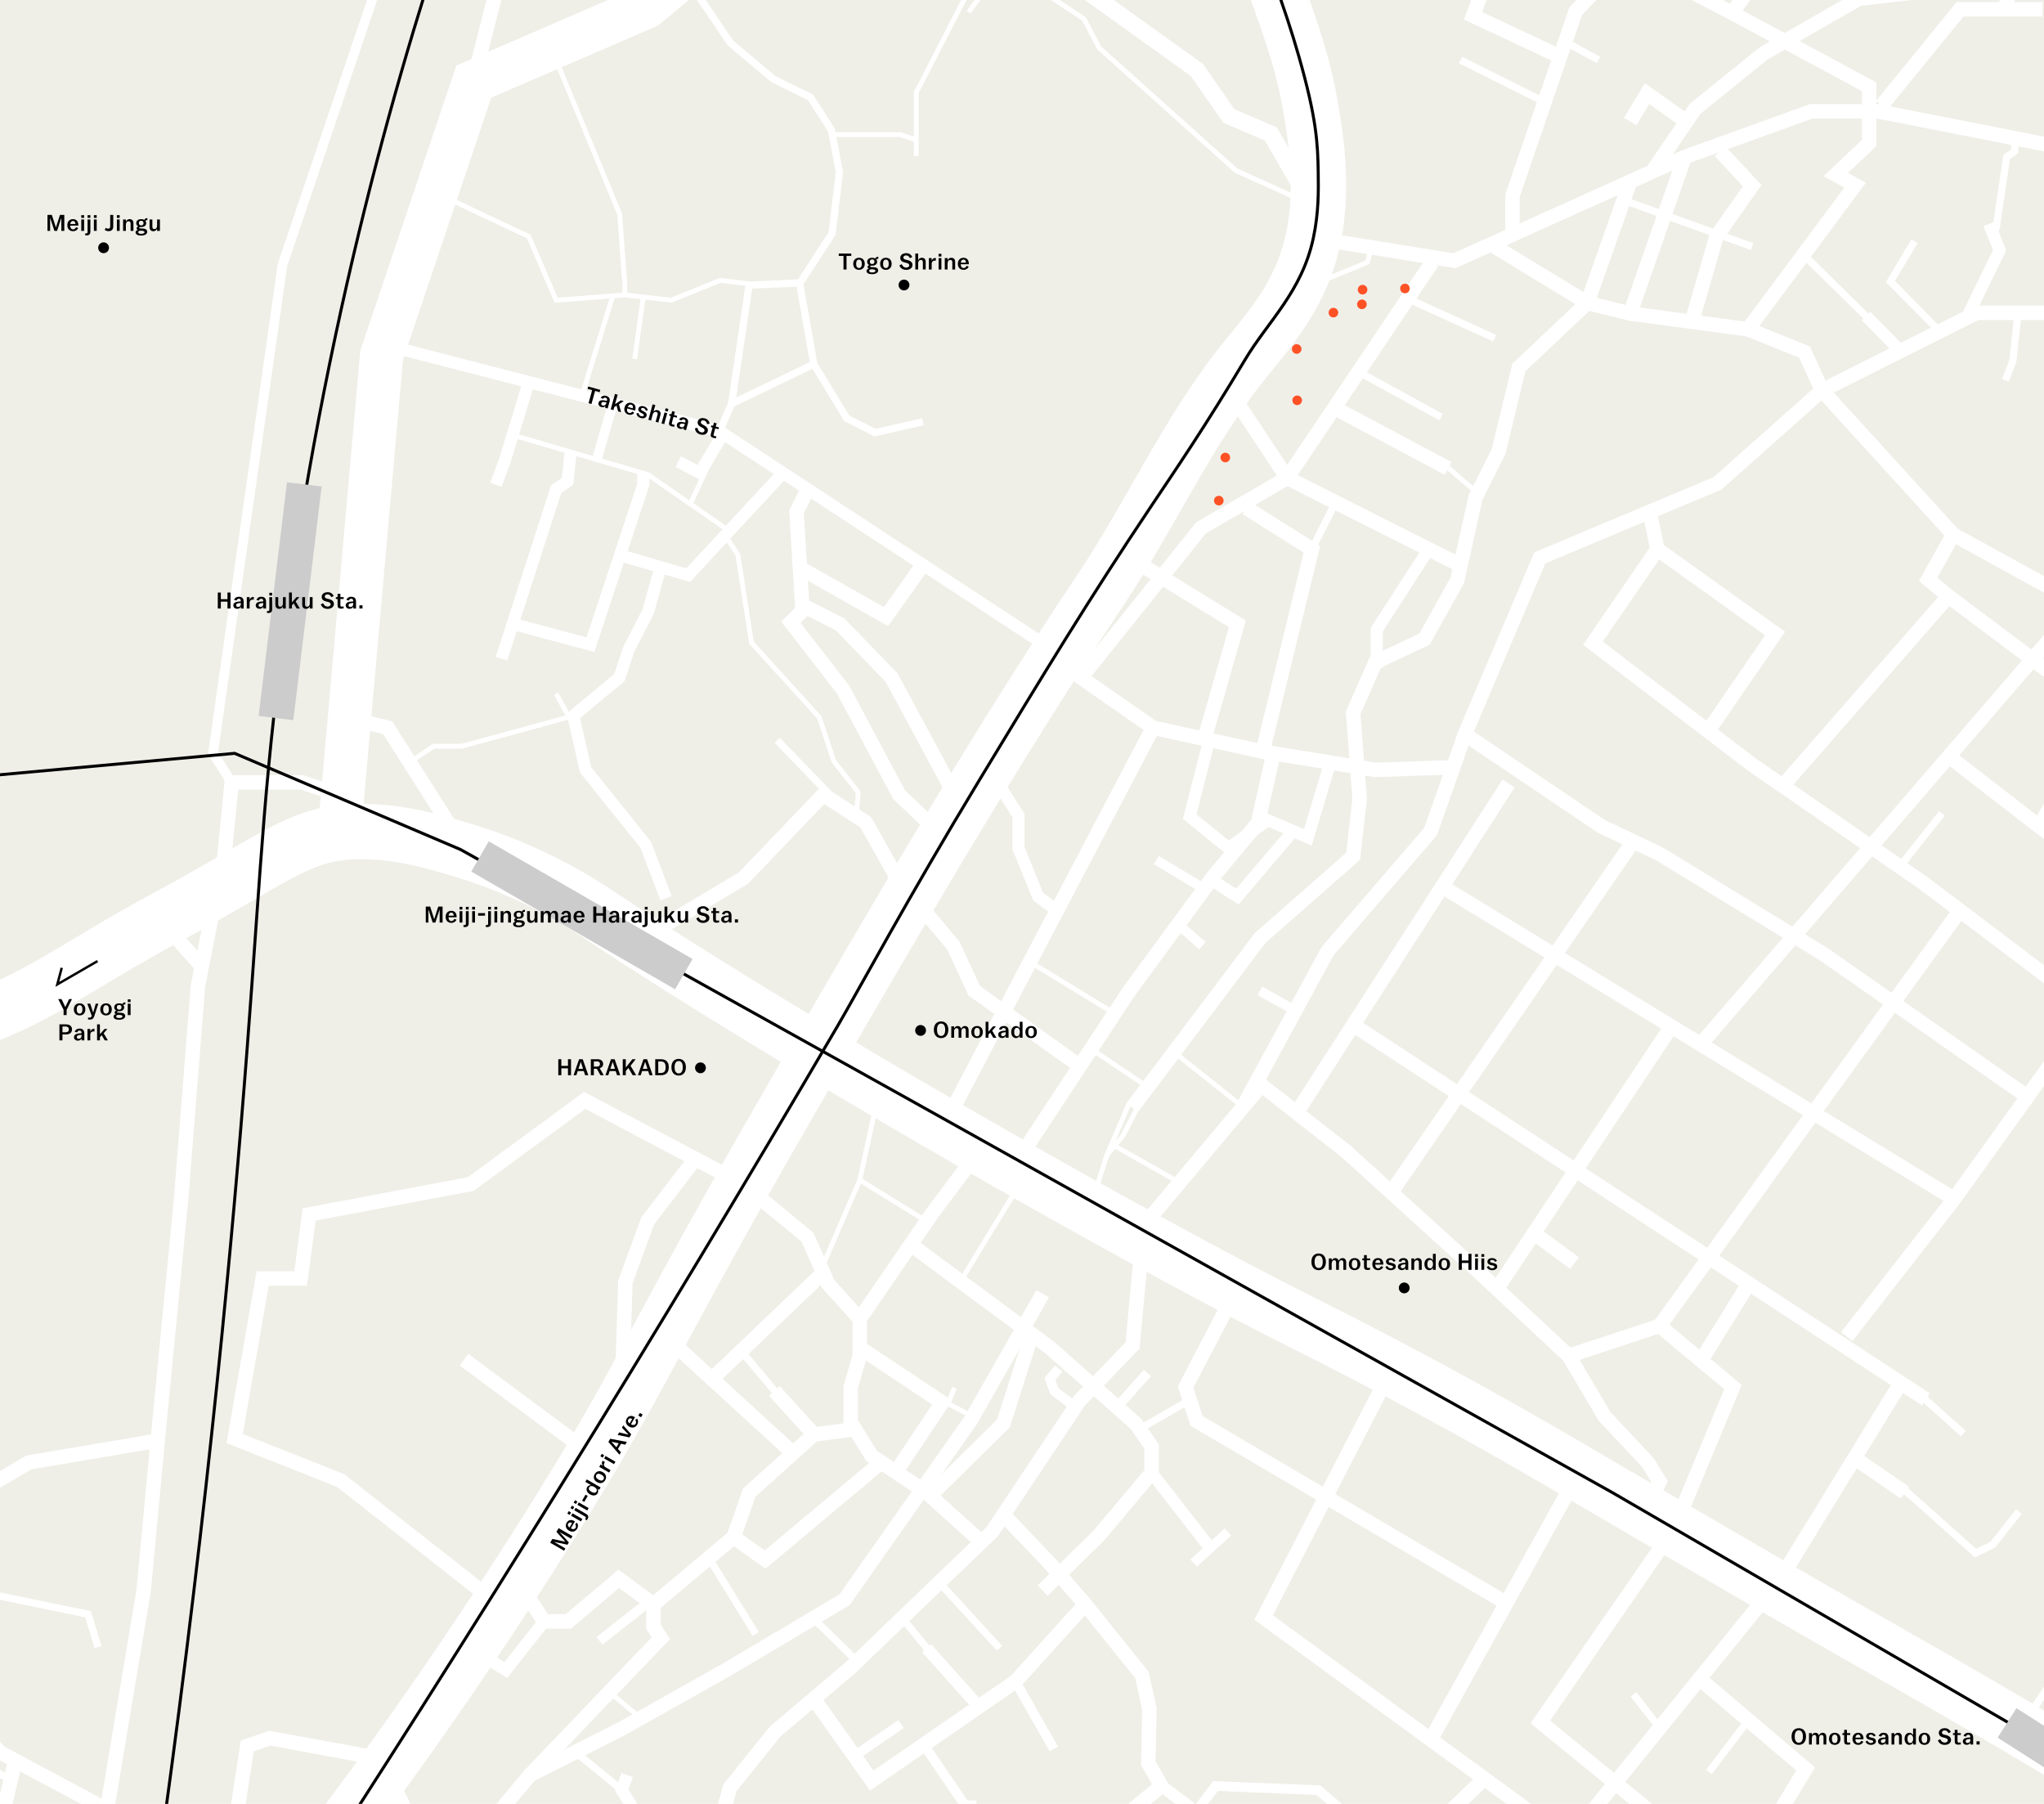 <?xml version="1.0" encoding="UTF-8"?><svg id="b" xmlns="http://www.w3.org/2000/svg" xmlns:xlink="http://www.w3.org/1999/xlink" viewBox="0 0 3400 3000"><defs><style>.e,.f,.g,.h,.i,.j,.k,.l,.m,.n,.o,.p{fill:none;}.f{stroke-width:92px;}.f,.g,.h,.i,.j,.k,.l,.m{stroke:#fff;}.f,.g,.h,.i,.j,.k,.l,.m,.n,.o,.p{stroke-miterlimit:10;}.g{stroke-width:8px;}.h{stroke-width:16px;}.i{stroke-width:12px;}.j{stroke-width:20px;}.k{stroke-width:24px;}.l{stroke-width:72px;}.m{stroke-width:28px;}.q{fill:#ccc;}.r{fill:#efefe8;}.n{stroke-width:5px;}.n,.o,.p{stroke:#000;}.s{clip-path:url(#d);}.t{fill:#fe5226;}.o{stroke-width:14.24px;}.p{stroke-width:4px;}</style><clipPath id="d"><rect class="e" width="3400" height="3000"/></clipPath></defs><g id="c"><g class="s"><rect class="r" width="3400" height="3000"/><path class="f" d="M-903.8,1776.71c245.08,15.86,441.54.57,577.89-17.21,133.97-17.47,203.74-36.55,250.83-51.64,136.65-43.79,194.69-97.52,351.65-181.97,178.8-96.21,219.03-138.8,309.85-142.63,69.56-2.93,128.7,14.52,179.51,29.51,125.11,36.91,209.86,94.77,233.61,110.66,267.68,179.12,797.09,486.29,1113.97,649.2,70.29,36.14,105.47,52.5,201.65,103.28,184.48,97.41,282.39,157.25,501.65,285.25,337.11,196.8,359.53,203.55,624.61,361.49,124.51,74.18,225.98,136.1,292.63,177.05"/><polyline class="l" points="1270.1 -149.07 1075.36 11.59 788.12 135.74 634.76 590.94 566.6 1360.17"/><polyline class="m" points="2190.76 355.94 2113.97 222.81 2044.09 192.87 1990.85 116.33 1648.6 -128.92 1340.35 -401.04 1175.22 -670.04 1149.52 -812.04"/><polyline class="k" points="799.61 2645.23 566.6 2462.22 390.32 2392.34 436.91 2126.14 500.13 2126.14 514.3 2019.66 782.97 1969.09 972.64 1829.99 1235.51 1969.09 1343.2 2057.46 1377.61 2135.34 1430.13 2193.29 1430.13 2254.87 1415.12 2306.74 1415.12 2365.35 1450.05 2421.49 1541.32 2482.26 1632.49 2564.37"/><polyline class="k" points="3162.9 -552.04 2621.05 18.58 2515.83 325.47 2515.83 386.85"/><polyline class="k" points="2184.63 395.85 2419.37 433.62 2802.26 261.17 3012.71 185.18 3123.78 185.18 3629.43 284.55 3930.48 355.94 4059.09 386.85 4421.97 585.61"/><polyline class="k" points="2748.19 285.52 2819.8 180.79 2933.79 88.72 3091.63 -1.88 3267 -22.34 3459.9 -159.69 3562.13 -173.31"/><polyline class="k" points="2711.61 302 2640.27 503.75 2526.52 611.1 2492.87 750.48 2454.42 827.39 2423.98 965.17 2369.51 1062.9 2287.8 1101.35 2250.85 1185.57 2261.67 1328.36 2250.85 1424 2095.98 1560.05 1883.15 1842.22"/><polyline class="k" points="2480.07 406.28 2640.27 503.75 2711.61 521.39 2907.49 547.61 3085.78 307.94 3053.63 290.4 3109.16 237.79 3109.16 144.26 2881.18 21.5 2705.44 -70 2582.44 -403.71 2599.44 -537.71 2584.44 -582.71 2496.94 -697.71"/><polyline class="k" points="3854.87 1059.85 3621.36 1004.9 3459.9 1004.9 3248.97 888.91 3030.73 649.3 3001.73 585.61 2907.49 547.61"/><polyline class="k" points="3071.93 2222.8 3250.5 1993.88 3517.58 1621.48 3679.36 1397.13 3804.5 1195.68 3860.97 1033.9 3904.47 917.91 3904.47 679.82 3915.92 441.74 3915.92 -8.49 3872.64 -320.06 3861.77 -518.71 3841.1 -531.37 3493.92 -479.37 3273.1 -496.37 3145.1 -563.37 2949.1 -797.37 2801.1 -1634.42"/><polyline class="k" points="2577.45 3099.7 2960.52 2627.24 3157.4 2306.74"/><polyline class="k" points="1899.47 2041.17 2098.22 1804.63 2238.63 1914.51 2452.3 2108.34 2609.5 2254.85 2669.02 2355.58 2740.75 2431.89 2760.59 2463.94 2751.43 2482.26"/><path class="k" d="M2066.63,1842.22l141.68-260.42,171.29-198.87,57.1-161.88,124.57-293.27,295.87-124.06,173.58-154.43,257.24-128.98h609.9c9.99.21,12.81,0,12.81,0"/><polyline class="k" points="2609.22 3060.51 2101.91 2690 2315.15 2275.91"/><polyline class="k" points="2057.39 2143.44 1972.14 2306.74 1990.31 2362.99 2509.37 2668.21"/><line class="k" x1="2625.76" y1="2449.32" x2="2379.88" y2="2893.01"/><polyline class="k" points="1183.17 3085.89 1214.31 2972.89 1289.58 2879.46 1415.12 2773.05 1650.32 2547.26 1795.66 2329.25 1883.9 2237.61 1899.47 2069.72"/><polyline class="k" points="1786.71 1118.89 1917.77 1210.17 2100.32 1249.96 2287.8 1280.38 2417.3 1276.06"/><polyline class="k" points="1774.24 3099.7 1931.8 2970.25 1910.07 2932.22 1911.88 2841.67 1899.47 2785.52 1805.02 2668.21 1689.11 2796.39 1450.05 2961.2 1353.71 2825.1"/><polyline class="k" points="758.21 3099.7 881.37 2952.14 1035.31 2874.27 1209.17 2776.47 1404.77 2660.56 1614.86 2361.73 1734.39 2151.64"/><polyline class="k" points="1632.49 1908.66 1550.24 2018.2 1430.13 2193.29"/><polyline class="k" points="1514.9 2069.72 1746.52 2241.32 1889.39 2367.84 1915.61 2405.83 1915.61 2449.32 1828.2 2553.15 1734.39 2645.23"/><polyline class="k" points="1669.12 2519.07 1746.52 2600.35 1805.02 2668.21"/><polyline class="k" points="858.18 2625.67 905.15 2696.5 945.36 2696.5 1029.28 2625.67 1086.97 2668.21 1086.97 2705.24 1099.2 2724.47 881.37 2952.14"/><polyline class="k" points="1698.95 1920.6 1877.6 1649.26 2018.65 1457.17 2092.53 1368.52 2118.29 1252.87"/><polyline class="k" points="2382.09 436.26 2141.05 794.86 2429.51 940.15"/><polyline class="k" points="2494.71 -159.69 2467.05 -104.62 2480.07 -84.35 2459.15 -44.83 2467.05 -19.15 2450.26 26.29 2589.55 91.49"/><polyline class="k" points="3053.57 -267.56 2948.15 -71.51 2881.18 21.5"/><polyline class="k" points="3329.47 -56.69 3346.26 -29.03 3333.42 21.5"/><polyline class="k" points="3129.92 175.46 3260.32 15.43 3397.63 15.43"/><polyline class="k" points="2711.61 202.14 2739.7 155.71 2805.21 202.14"/><polyline class="k" points="2861.21 251.53 2914.56 308.83 2855.29 392.8 2814.18 535.12"/><line class="k" x1="2802.26" y1="261.17" x2="2711.61" y2="521.39"/><line class="k" x1="2219.47" y1="678.2" x2="2408.77" y2="779.06"/><polyline class="k" points="1288.07 2313.23 1353.71 2385.56 1246.3 2482.26 1220.36 2556.38 1086.97 2668.21"/><polyline class="k" points="1220.36 2556.38 1272.68 2593.64 1461.21 2435.78"/><polyline class="k" points="1430.13 2241.32 1567.13 2332.53 1490.06 2448.13"/><polyline class="k" points="1552.48 2482.26 1669.12 2367.17 1715.26 2222.61"/><line class="k" x1="1415.12" y1="2377.83" x2="1353.71" y2="2385.56"/><line class="k" x1="1319.13" y1="2416.69" x2="1123.48" y2="2237.61"/><line class="k" x1="1184.25" y1="2293.24" x2="1369.33" y2="2116.6"/><line class="k" x1="962.27" y1="2402.47" x2="771.75" y2="2261.25"/><line class="k" x1="657.84" y1="2976.7" x2="722.45" y2="3104.6"/><polyline class="k" points="1036.13 2265.86 1040.21 2132.02 1077.51 2030.1 1156.51 1927.29"/><polyline class="k" points="163.12 3099.7 197.39 2893.24 238.93 2645.23 264.89 2368.79 301.24 1993.89 329.28 1639.75 354.2 1512.01"/><line class="k" x1="335.63" y1="1607.18" x2="278.39" y2="1543.17"/><polyline class="k" points="-603.31 3099.7 -384.18 2911.93 -184.79 2645.23 -45.63 2487.18 47.84 2432.14 262.35 2395.84"/><polyline class="k" points="178.07 3009.62 1.11 2915.05 -141.17 2771.73 -269.95 2771.73"/><line class="k" x1="25.3" y1="2927.98" x2="-17.59" y2="3112.8"/><polyline class="k" points="370.82 1448.67 385.36 1301.2 502.71 1301.2 569.82 1323.82"/><polyline class="k" points="381.2 3099.7 411.32 2903.62 448.71 2890.68 651.81 2927.98"/><line class="k" x1="1917.77" y1="1210.17" x2="1585.88" y2="1842.22"/><line class="k" x1="2489.96" y1="2143.44" x2="2773.63" y2="1716.73"/><line class="k" x1="2162.23" y1="1842.22" x2="2509.37" y2="1303"/><line class="k" x1="2250.85" y1="1704.57" x2="3203.44" y2="2327.15"/><polyline class="k" points="2609.5 2254.85 2760.59 2204.92 3263.2 1509.86"/><line class="k" x1="2314.12" y1="1982.99" x2="2711.61" y2="1406.43"/><line class="k" x1="2335.8" y1="3085.89" x2="2468.9" y2="2958.03"/><polyline class="k" points="2867.42 3112.8 2562.17 2863.67 2784.49 2542.28 2882.61 2306.74 2760.59 2204.92"/><polyline class="k" points="2826.98 2791.94 3003.48 2941.82 2877.06 3150.98"/><polyline class="k" points="2436.7 1221.05 2663.3 1374.01 2760.59 1420.22 3033.36 1586.74 3381.18 1829.99"/><line class="k" x1="2824.19" y1="1742.01" x2="3459.9" y2="1004.9"/><line class="k" x1="2402.35" y1="1476.56" x2="3250.5" y2="1993.88"/><polyline class="k" points="2743.99 851.17 2756.94 913.47 2649.62 1069.73 2914.56 1271.78 3199.21 1468.45 3476.83 1678.3"/><polyline class="k" points="2756.94 913.47 2952.7 1053.56 2846.29 1208.47"/><polyline class="k" points="2968.87 1303 3240.97 991.6 3207.3 963.31 3248.97 888.91"/><polyline class="k" points="3240.97 991.6 3402.62 1112.83 3557.53 1208.47 3437.64 1415.92"/><line class="k" x1="3250.5" y1="1264.74" x2="3707.05" y2="1617.97"/><polyline class="k" points="2073.08 844.77 2182.2 913.47 2100.32 1249.96"/><polyline class="k" points="1096.69 1543.89 1236.57 1460.37 1369.33 1321.62 1439.97 1367.42 1493.86 1463.06 1585.88 1572.61 1620.48 1647.61 1786.71 1766.15"/><polyline class="k" points="2047.49 653.49 2141.05 794.86 1997.81 877.84 1798.25 1126.93"/><polyline class="k" points="1899.47 940.15 2058.27 1037.4 2005.73 1221.05"/><line class="f" x1="4460.37" y1="1716.73" x2="3399.25" y2="3165.6"/><polyline class="j" points="657.65 578.17 1196.84 717.16 1737.79 1072.11"/><polyline class="j" points="1302.61 786.56 1144.69 956.45 1039.36 925.77"/><path class="j" d="M851.51,1037.24l130.59,34.87,87.94-265.99c-.27-17.85,0-19.12,0-19.12"/><polyline class="j" points="834.14 1095.46 925.05 813.56 944.17 800.45 948.96 753.51"/><polyline class="j" points="1197.72 729.81 1164.05 786.56 1128.3 767.6"/><polyline class="j" points="1096.69 950.43 1078.25 1016.81 1045.57 1080.6 1030.25 1126.93 953.65 1190.45 974.07 1280.38 1074.17 1404.94 1107.87 1493.8"/><polyline class="j" points="815.25 2761.28 841.35 2777.27 905.15 2696.5"/><polyline class="j" points="1114.92 3108.08 1034.11 2976.7 1043.37 2952.14"/><line class="j" x1="1624.18" y1="2833.67" x2="1541.32" y2="2741.07"/><line class="j" x1="1915.61" y1="2449.32" x2="2008.86" y2="2569.36"/><polyline class="j" points="1927.01 2968.6 1939.13 2975.53 2098.08 3094.61"/><polyline class="j" points="2009.7 1237.7 1978.87 1358.07 2043.37 1410.26 2109.03 1363.97 2175.52 1392.59 2212.67 1268.19"/><polyline class="j" points="2009.7 1459.93 2058.27 1491.07 2150.27 1382.94"/><polyline class="j" points="1660.38 1303 1694.04 1356.39 1694.04 1410.26 1726.87 1491.07 1758.02 1514.41"/><polyline class="j" points="2370.81 922.05 2290 1047.36 2290 1110.6"/><polyline class="j" points="3308.52 372.38 3326.2 416.15 3274.85 521.39"/><line class="j" x1="3104.05" y1="525.58" x2="3162.9" y2="585.61"/><polyline class="k" points="3617.06 1012.19 3607.92 1088.73 3574.79 1110.43 3545.83 1107 3396.02 1367.45"/><line class="k" x1="2908.94" y1="2134.68" x2="2826.98" y2="2266.63"/><line class="k" x1="2551.43" y1="2050.98" x2="2619.1" y2="2100.54"/><line class="k" x1="3168.48" y1="2482.26" x2="3084.78" y2="2424.95"/><polyline class="k" points="601.44 1199.64 644.81 1210.17 754.55 1382.94"/><polyline class="k" points="1343.76 813.56 1324.96 851.17 1334.36 1006.37 1397.31 1038.34 1483.13 1126.93 1585.88 1317.67"/><polyline class="k" points="1545.75 1369.32 1495.66 1321.62 1402.24 1146.61 1315.59 1034.92 1340.76 1009.62"/><polyline class="k" points="1330.61 944.46 1473.83 1025.51 1535.11 939.12"/><line class="h" x1="1019.41" y1="671.42" x2="991.87" y2="767.6"/><polyline class="h" points="1541.32 2908.51 1605.2 3002.4 1624.18 3002.4"/><line class="h" x1="1689.11" y1="2796.39" x2="1752.9" y2="2908.51"/><line class="h" x1="1430.13" y1="2914.23" x2="1498.63" y2="2867.29"/><line class="h" x1="997.22" y1="2728.75" x2="1074.51" y2="2668.21"/><line class="h" x1="1985.34" y1="2599.36" x2="2042.58" y2="2547.84"/><polyline class="h" points="2330.03 3094.61 2193.12 2977.21 2021.97 2970.25 1989.25 3013.22"/><line class="h" x1="1858.06" y1="2340.1" x2="1908.62" y2="2283.35"/><polyline class="h" points="1760.92 2275.91 1746.52 2293.24 1753.72 2313.23 1788.43 2340.1"/><line class="h" x1="2000.22" y1="1476.56" x2="1923.51" y2="1430.34"/><line class="h" x1="1967.02" y1="1543.89" x2="2000.22" y2="1572.61"/><line class="h" x1="2150.27" y1="1678.3" x2="2095.77" y2="1647.88"/><line class="i" x1="2219.47" y1="839.53" x2="2182.2" y2="913.47"/><line class="i" x1="2429.51" y1="99.87" x2="2569.23" y2="169.7"/><line class="i" x1="2607.38" y1="71.62" x2="2659.04" y2="99.87"/><line class="i" x1="2711.61" y1="336.88" x2="2914.56" y2="410.16"/><line class="i" x1="2999.79" y1="423.53" x2="3113.4" y2="535.12"/><polyline class="i" points="3351.3 238.41 3351.3 251.53 3337.86 261.17 3320.38 379.25"/><polyline class="i" points="3184.55 401.22 3144.55 468.23 3224.81 549.29"/><line class="i" x1="3318.85" y1="384" x2="3321.23" y2="373.5"/><polyline class="i" points="3356.26 525.58 3348.16 600.35 3335.84 632.5"/><polyline class="i" points="3358.34 2513.75 3314.57 2569.14 3285.85 2582.82 3195.58 2502.13 3160.21 2471.11"/><polyline class="i" points="3385.75 2837.07 3405.44 2807.83 3447.42 2829.55 3500.41 2862.84 3554.84 2901.93"/><line class="i" x1="2902.51" y1="2868.2" x2="2842.79" y2="2946.78"/><line class="i" x1="2756.35" y1="2868.2" x2="2717.06" y2="2817.68"/><line class="i" x1="3199.16" y1="2324.35" x2="3265.92" y2="2384.25"/><line class="i" x1="1899.47" y1="2374.21" x2="1972.14" y2="2332.46"/><line class="i" x1="957.72" y1="2914.23" x2="1034.11" y2="2976.7"/><line class="i" x1="1184.25" y1="2599.36" x2="1257.14" y2="2717.43"/><line class="i" x1="1360.01" y1="2698.48" x2="1425.7" y2="2762.9"/><line class="i" x1="1567.13" y1="2636.97" x2="1662.48" y2="2741.07"/><line class="i" x1="1506.84" y1="2698.48" x2="1548.96" y2="2749.61"/><line class="i" x1="1237.19" y1="2251.94" x2="1297.14" y2="2323.22"/><line class="i" x1="1292.79" y1="1231.14" x2="1380.26" y2="1321.62"/><polyline class="i" points="1155.74 -15.92 1215.03 71.56 1286.95 131.83 1348.19 161.96 1383.18 216.39"/><polyline class="i" points="1330.61 473.96 1353.71 605.55 1408.45 695.58 1455.42 719.51 1535.11 701.49"/><line class="i" x1="2347.39" y1="499.24" x2="2486.38" y2="562.41"/><line class="i" x1="2267.69" y1="622.68" x2="2396.96" y2="693.63"/><line class="i" x1="3164.33" y1="1435.84" x2="3230.33" y2="1352.56"/><polyline class="g" points="925.05 100.24 1030.76 355.94 1039.36 473.96 1039.36 490.6"/><polyline class="g" points="746.62 330.81 879.6 393.34 925.05 499.24 1039.36 490.6 1116.57 499.24 1197.72 466.29 1262.47 473.96"/><line class="g" x1="1019.41" y1="492.11" x2="967.94" y2="658.16"/><line class="g" x1="1055.78" y1="596.74" x2="1070.04" y2="494.03"/><polyline class="i" points="1196.84 717.16 1216.97 671.42 1353.71 605.55"/><line class="i" x1="1216.97" y1="671.42" x2="1246.07" y2="473.96"/><polyline class="g" points="859.42 725.53 1015.06 771 1077.54 789.19 1207.25 878.96"/><line class="g" x1="1149.52" y1="835.46" x2="1175.22" y2="780.1"/><polyline class="g" points="1210.62 897.22 1227.31 922.58 1250 1068.75 1362.8 1192.9 1386.83 1265.65 1427.54 1317.67 1424.21 1360.17"/><line class="g" x1="1020.4" y1="2819.49" x2="1060.44" y2="2852.86"/><polyline class="g" points="1825.35 1970.48 1841.37 1920.6 1867.4 1889.72 1891.93 1842.22"/><polyline class="g" points="1841.37 1920.6 1876.74 1838.33 1880.59 1835.3"/><line class="g" x1="1954.83" y1="1962.48" x2="1854.02" y2="1905.6"/><line class="g" x1="1957.32" y1="1753.34" x2="2060.33" y2="1835.3"/><line class="g" x1="1688.37" y1="1982.24" x2="1600.45" y2="2126.34"/><line class="g" x1="1818.94" y1="1747.1" x2="1904.42" y2="1804.63"/><line class="g" x1="1721.14" y1="1604.56" x2="1853.82" y2="1685.38"/><line class="g" x1="2450.26" y1="813.56" x2="2407.78" y2="777.09"/><polyline class="g" points="1389.36 223.81 1496.94 223.81 1524.05 232.55"/><polyline class="g" points="1680.61 -100.67 1614.14 -21.08 1524.05 153.84 1524.05 259.66"/><polyline class="g" points="1651.95 -61.67 1662.03 -50.54 1611.28 20.37"/><polyline class="g" points="1662.03 -50.54 1683.59 -47.42 1803.17 31.5 1828.2 79.5 2056.25 283.88 2170.97 335.68 2207.13 463.96 2274.57 436.26 2279.78 417.38"/><polyline class="g" points="1455.68 1845 1430.13 1962.48 1369.33 2103.2"/><line class="g" x1="1430.13" y1="1962.48" x2="1541.32" y2="2031.2"/><polyline class="g" points="1587.76 2308 1576.83 2334.16 1611.35 2352.44"/><polyline class="g" points="689.41 1262.22 721.46 1241.05 768.03 1241.05 953.65 1190.45"/><line class="g" x1="925.05" y1="1153.64" x2="946.33" y2="1192.44"/><polyline class="h" points="669.42 -149.07 469.85 440.61 354.31 1252.87 385.36 1301.2"/><polyline class="i" points="1251.75 473.96 1330.61 470.53 1384.08 388.4 1396.27 286.2 1382.54 213.89"/><polyline class="j" points="824.97 806.13 839.25 767.6 879.6 635.38"/><polyline class="i" points="-136.17 2763.6 -111.85 2667.87 -96.66 2634.44 146.46 2684.58 163.12 2739.28"/><line class="i" x1="-141.17" y1="2867.68" x2="13.47" y2="2958.09"/><line class="k" x1="859.3" y1="-149.07" x2="792.27" y2="115.56"/><circle cx="2335.8" cy="2141.88" r="9"/><circle cx="1503.72" cy="473.97" r="9"/><circle cx="1165.17" cy="1775.86" r="9"/><circle cx="1531.31" cy="1713.66" r="9"/><path class="n" d="M764.93-188.61c-96.98,282.21-226.58,723.02-297.78,1282.12-33.55,263.44-35.5,406.78-66.17,777.54-27.13,327.88-74.41,805.71-161.3,1393.79"/><line class="o" x1="3326.2" y1="3264.84" x2="4545.08" y2="1577.56"/><rect class="q" x="286.91" y="970.85" width="391.5" height="58.16" transform="translate(-568.16 1358.53) rotate(-83.08)"/><path class="f" d="M514.3,3112.8c92.93-120.81,233.82-311.85,389.15-557.96,169.56-268.67,171.38-309.94,415.81-732.1,164.1-283.43,333.38-575.81,511.76-842.27,83.65-124.96,145.27-265.17,239.89-382.04,42.9-53,94.28-110.05,113.72-202.57,18.42-87.69,2.26-179.15-5.33-222.12-9.05-51.24-21.07-88.78-33.76-127.94-18.77-57.91-154.77-434.66-331.91-729.42l-220.19-950.79"/><path class="n" d="M470.32,3198.99c311.42-477.56,620.21-975.55,923.94-1494.42,34.81-59.47,114.75-208.96,235.46-408.29,107.45-177.42,181.19-299.18,286.66-456.7,38.97-58.2,89.13-131.53,154.52-241.17,38.25-64.13,94.58-112.96,113.72-202.57,9.04-42.3,8.53-78.78,8.11-108.2-.69-49.35-2.79-90.88-32.26-194.02-93.84-328.34-342.12-757.65-342.12-757.65l-234.01-970.4"/><path d="M362.28,985.4h5.05v11.06h11.06v-11.06h5.05v26.6h-5.05v-11.44h-11.06v11.44h-5.05v-26.6Z"/><path d="M400.73,1008.91c-1.22,2.36-3.42,3.57-6.19,3.57-3.61,0-6.42-2.17-6.42-5.66s2.24-6.19,10.94-6.54l1.56-.08v-.68c0-2.55-1.06-3.8-3.42-3.8-1.86,0-2.96,1.1-3.72,2.96l-4.18-.76c.99-3.15,3.65-5.47,7.9-5.47,5.55,0,8.09,2.81,8.09,8.21v11.32h-4.56v-3.08ZM400.62,1004.77v-2.01l-1.25.08c-5.28.27-6.54,1.86-6.54,3.8,0,1.79,1.37,2.81,3.19,2.81,2.74,0,4.6-1.94,4.6-4.67Z"/><path d="M410.54,1011.99v-18.96h4.67v4.52c1.14-3.23,3.31-4.79,6.12-4.79.3,0,.61.04.84.08v4.41c-.42-.04-1.14-.11-1.56-.11-3.34,0-5.4,1.82-5.4,5.93v8.93h-4.67Z"/><path d="M438.01,1008.91c-1.22,2.36-3.42,3.57-6.19,3.57-3.61,0-6.42-2.17-6.42-5.66s2.24-6.19,10.94-6.54l1.56-.08v-.68c0-2.55-1.06-3.8-3.42-3.8-1.86,0-2.96,1.1-3.72,2.96l-4.18-.76c.99-3.15,3.65-5.47,7.9-5.47,5.55,0,8.09,2.81,8.09,8.21v11.32h-4.56v-3.08ZM437.9,1004.77v-2.01l-1.25.08c-5.28.27-6.54,1.86-6.54,3.8,0,1.79,1.37,2.81,3.19,2.81,2.74,0,4.6-1.94,4.6-4.67Z"/><path d="M444.02,1019.25v-3.08c.46.04,1.18.08,1.6.08,1.75,0,2.39-.68,2.39-2.55v-20.67h4.67v20.17c0,4.26-1.94,6.27-6.23,6.27-.72,0-1.63-.08-2.43-.23ZM448.01,990.34v-4.48h4.67v4.48h-4.67Z"/><path d="M470.65,1008.38c-1.29,2.81-3.53,4.18-6.23,4.18-4.33,0-6.31-3-6.31-6.76v-12.77h4.67v11.89c0,2.74,1.03,4.07,3.31,4.07,2.85,0,4.56-2.2,4.56-5.62v-10.33h4.71v18.96h-4.71v-3.61Z"/><path d="M480.8,1011.99v-26.6h4.67v16.49l7.64-8.85h4.94l-6.31,7.18,7.03,11.78h-5.24l-5.05-8.59-3,3.42v5.17h-4.67Z"/><path d="M515.26,1008.38c-1.29,2.81-3.53,4.18-6.23,4.18-4.33,0-6.31-3-6.31-6.76v-12.77h4.67v11.89c0,2.74,1.03,4.07,3.31,4.07,2.85,0,4.56-2.2,4.56-5.62v-10.33h4.71v18.96h-4.71v-3.61Z"/><path d="M533.58,1005.15l3.84-2.01c1.71,3.72,4.07,5.62,7.48,5.62,2.96,0,5.09-1.44,5.09-3.69,0-2.01-1.14-3.27-4.64-4.1l-3-.72c-4.98-1.22-7.26-3.69-7.26-7.71s3.42-7.71,10.03-7.71c4.41,0,7.86,2.09,9.95,6.31l-3.76,1.98c-2.01-3.38-3.8-4.6-6.19-4.6-3.19,0-4.86,1.37-4.86,3.42,0,1.82.95,2.96,3.8,3.65l3.04.72c6.04,1.44,8.32,4.33,8.32,8.17,0,4.79-4.33,8.09-10.52,8.09-5.55,0-9.38-2.55-11.32-7.41Z"/><path d="M561.55,1006.33v-10.18h-2.89v-3.12h2.89v-5.47h4.67v5.47h5.47v3.12h-5.47v10.18c0,1.82.65,2.47,2.24,2.47.91,0,1.98-.11,3.12-.27v3.31c-1.37.27-2.85.42-4.18.42-4.29,0-5.85-1.71-5.85-5.93Z"/><path d="M587.65,1008.91c-1.22,2.36-3.42,3.57-6.19,3.57-3.61,0-6.42-2.17-6.42-5.66s2.24-6.19,10.94-6.54l1.56-.08v-.68c0-2.55-1.06-3.8-3.42-3.8-1.86,0-2.96,1.1-3.72,2.96l-4.18-.76c.99-3.15,3.65-5.47,7.9-5.47,5.55,0,8.09,2.81,8.09,8.21v11.32h-4.56v-3.08ZM587.54,1004.77v-2.01l-1.25.08c-5.28.27-6.54,1.86-6.54,3.8,0,1.79,1.37,2.81,3.19,2.81,2.74,0,4.6-1.94,4.6-4.67Z"/><path d="M597.84,1006.67h5.17v5.32h-5.17v-5.32Z"/><path d="M989.87,650.1l-6.02,21.79-4.87-1.35,6.02-21.79-7.58-2.1,1.06-3.85,20.07,5.55-1.06,3.85-7.62-2.11Z"/><path d="M1007.23,675.16c-1.8,1.95-4.25,2.53-6.92,1.79-3.48-.96-5.61-3.8-4.68-7.17.94-3.41,3.81-5.37,12.29-3.38l1.52.34.18-.66c.68-2.45-.01-3.95-2.29-4.57-1.79-.5-3.15.27-4.38,1.86l-3.83-1.85c1.79-2.78,4.97-4.3,9.07-3.17,5.35,1.48,7.05,4.87,5.61,10.07l-3.02,10.91-4.39-1.21.82-2.97ZM1008.22,671.13l.54-1.94-1.23-.26c-5.16-1.15-6.79.05-7.31,1.92-.48,1.72.57,3.07,2.33,3.56,2.64.73,4.95-.64,5.68-3.28Z"/><path d="M1015.86,680.74l7.09-25.63,4.5,1.25-4.39,15.89,9.72-6.5,4.76,1.32-7.99,5.24,3.64,13.23-5.05-1.4-2.58-9.62-3.8,2.5-1.38,4.98-4.5-1.25Z"/><path d="M1038.93,677.42l.07-.26c1.55-5.6,6.19-8.58,11.61-7.08,5.6,1.55,7.66,5.94,5.99,11.98l-.22.81-13.04-3.6c-.97,4.07.31,6.59,3.2,7.39,1.65.46,3.46-.11,5.67-2.26l2.93,2.39c-2.52,2.85-6.11,3.71-9.52,2.77-5.68-1.57-8.31-6.32-6.7-12.14ZM1044.17,676.74l8.35,2.31c.71-3.55-.17-5.37-2.66-6.06-2.34-.65-4.41.67-5.69,3.75Z"/><path d="M1058.51,687.76l3.52-1.04c.74,3.04,1.99,4.77,4.48,5.46,2.38.66,4.02,0,4.38-1.31.32-1.17-.25-2.08-2.56-3.27l-2.38-1.21c-3.6-1.82-4.77-4.28-4-7.06.89-3.22,4.42-4.89,9.04-3.61,3.84,1.06,5.55,3.15,6.73,6.43l-3.39,1c-.92-2.66-2.07-3.92-4.01-4.46-2.09-.58-3.55,0-3.89,1.25-.31,1.14.11,2.04,2.07,3.06l2.38,1.21c4.21,2.15,5.41,4.53,4.6,7.46-.89,3.22-4.8,4.82-9.71,3.46-4.25-1.17-6.62-3.88-7.27-7.37Z"/><path d="M1078.49,698.05l7.09-25.63,4.5,1.25-3.01,10.88c2.01-2.4,4.49-3.13,7.13-2.4,4.21,1.16,5.33,4.55,4.31,8.21l-3.4,12.3-4.54-1.26,3.17-11.46c.73-2.64.13-4.18-2.1-4.8-2.71-.75-4.98.91-5.89,4.21l-2.75,9.96-4.5-1.25Z"/><path d="M1100.35,704.1l5.05-18.27,4.5,1.25-5.05,18.27-4.5-1.25ZM1106.12,683.22l1.19-4.32,4.5,1.25-1.19,4.32-4.5-1.25Z"/><path d="M1113.14,701.76l2.71-9.81-2.78-.77.83-3,2.78.77,1.46-5.27,4.5,1.25-1.46,5.27,5.27,1.46-.83,3-5.27-1.46-2.71,9.81c-.49,1.76-.04,2.55,1.5,2.98.88.24,1.94.42,3.08.57l-.88,3.19c-1.39-.11-2.86-.36-4.14-.71-4.14-1.14-5.18-3.21-4.06-7.27Z"/><path d="M1137.61,711.21c-1.8,1.95-4.25,2.53-6.92,1.79-3.48-.96-5.61-3.8-4.68-7.17.94-3.41,3.81-5.37,12.29-3.38l1.52.34.18-.66c.68-2.45-.01-3.95-2.29-4.57-1.79-.5-3.15.27-4.38,1.86l-3.83-1.85c1.79-2.78,4.97-4.3,9.07-3.17,5.35,1.48,7.05,4.87,5.61,10.07l-3.02,10.91-4.39-1.21.82-2.97ZM1138.61,707.18l.54-1.94-1.23-.26c-5.16-1.15-6.79.05-7.31,1.92-.48,1.72.57,3.07,2.33,3.56,2.64.73,4.95-.64,5.68-3.28Z"/><path d="M1155.94,712.37l4.24-.92c.65,4.04,2.42,6.5,5.71,7.41,2.86.79,5.29-.03,5.89-2.2.54-1.94-.23-3.45-3.37-5.19l-2.7-1.5c-4.47-2.5-6.01-5.49-4.94-9.37,1.12-4.06,5.35-6.52,11.72-4.76,4.25,1.17,7.02,4.11,7.91,8.73l-4.15.9c-1.04-3.8-2.44-5.44-4.74-6.08-3.08-.85-5.05.02-5.6,2-.49,1.76.13,3.11,2.69,4.53l2.74,1.51c5.44,3,6.87,6.39,5.84,10.09-1.28,4.61-6.33,6.65-12.3,5-5.35-1.48-8.37-4.95-8.94-10.16Z"/><path d="M1182.58,720.96l2.71-9.81-2.78-.77.83-3,2.78.77,1.46-5.27,4.5,1.25-1.46,5.27,5.27,1.46-.83,3-5.27-1.46-2.71,9.81c-.49,1.76-.04,2.55,1.5,2.98.88.24,1.94.42,3.08.57l-.88,3.19c-1.39-.11-2.86-.36-4.14-.71-4.14-1.14-5.19-3.21-4.06-7.27Z"/><path d="M938.24,2578.92l-23.03-13.3,3.63-6.28,21.58,4.65-14.81-16.36,3.59-6.22,23.03,13.3-2.45,4.24-18.92-10.92,15.35,17.11-2.2,3.82-22.49-4.74,18.92,10.92-2.18,3.78Z"/><path d="M946.66,2545.65l-.23-.13c-5.03-2.91-6.75-8.15-3.93-13.02,2.91-5.03,7.67-5.92,13.1-2.79l.72.42-6.76,11.71c3.7,1.96,6.46,1.36,7.96-1.24.85-1.48.76-3.38-.76-6.05l3.04-2.23c2.13,3.16,2.06,6.85.29,9.91-2.94,5.1-8.2,6.45-13.43,3.43ZM947.31,2540.42l4.33-7.5c-3.26-1.57-5.24-1.18-6.53,1.06-1.22,2.11-.45,4.43,2.2,6.45Z"/><path d="M947.59,2519.42l-3.88-2.24,2.34-4.05,3.88,2.24-2.34,4.05ZM966.34,2530.25l-16.42-9.48,2.34-4.05,16.42,9.48-2.34,4.05Z"/><path d="M952.83,2510.34l-3.88-2.24,2.34-4.05,3.88,2.24-2.34,4.05ZM975.88,2528.25l-2.66-1.54c.26-.38.65-.98.86-1.34.87-1.51.6-2.42-1.01-3.35l-17.9-10.33,2.34-4.05,17.47,10.09c3.69,2.13,4.46,4.81,2.31,8.53-.36.62-.88,1.38-1.41,1.99Z"/><path d="M958.08,2501.26l-3.88-2.24,2.34-4.05,3.88,2.24-2.34,4.05ZM976.83,2512.09l-16.42-9.48,2.34-4.05,16.42,9.48-2.34,4.05Z"/><path d="M968.22,2495.7l5.74-9.94,3.65,2.11-5.74,9.94-3.65-2.11Z"/><path d="M993.72,2475.99c1.49,2.22,1.75,4.96.34,7.39-2.39,4.15-7.7,4.68-12.47,1.92l-.36-.21c-4.8-2.77-6.96-7.62-4.57-11.76,1.41-2.43,3.88-3.6,6.54-3.42l-9.54-5.51,2.34-4.05,23.03,13.3-2.34,4.05-2.96-1.71ZM983.64,2480.92l.36.21c3.95,2.28,6.84,1.76,8.26-.71,1.29-2.24.07-5.36-3.55-7.45l-.36-.21c-3.65-2.11-6.93-1.59-8.23.65-1.42,2.47-.43,5.23,3.51,7.51Z"/><path d="M1002.82,2448.38c5.1,2.94,6.75,8.15,3.82,13.22-2.95,5.1-8.28,6.28-13.38,3.33l-.23-.13c-5.1-2.94-6.75-8.15-3.8-13.25,2.93-5.07,8.26-6.25,13.36-3.3l.23.13ZM1000.48,2452.6l-.36-.21c-3.95-2.28-6.84-1.76-8.24.68-1.42,2.47-.43,5.23,3.51,7.51l.36.21c3.95,2.28,6.84,1.76,8.26-.71,1.41-2.44.42-5.2-3.53-7.48Z"/><path d="M1013.25,2449l-16.42-9.48,2.34-4.05,3.92,2.26c-2.23-2.6-2.49-5.26-1.09-7.69.15-.26.34-.51.48-.69l3.82,2.2c-.24.34-.67.93-.88,1.29-1.67,2.9-1.12,5.58,2.43,7.64l7.73,4.46-2.34,4.05Z"/><path d="M1002.59,2424.16l-3.88-2.24,2.34-4.05,3.88,2.24-2.34,4.05ZM1021.35,2434.98l-16.42-9.48,2.34-4.05,16.42,9.48-2.34,4.05Z"/><path d="M1032.95,2401.06l-5.03,8.72,4.87,5.4-2.36,4.08-18.42-21.29,3.02-5.23,27.67,5.27-2.64,4.57-7.11-1.52ZM1017.09,2397.69l8.22,9.17,3.82-6.61-12.04-2.56Z"/><path d="M1027.48,2386.44l2.47-4.28,15.64,3.76-11.08-11.66,2.17-3.75,13.3,14.88-2.96,5.13-19.53-4.08Z"/><path d="M1046.62,2372.52l-.23-.13c-5.03-2.91-6.75-8.15-3.93-13.02,2.91-5.03,7.67-5.92,13.1-2.79l.72.42-6.76,11.71c3.7,1.96,6.46,1.36,7.96-1.24.86-1.48.77-3.38-.76-6.05l3.04-2.23c2.13,3.16,2.06,6.85.29,9.91-2.94,5.1-8.2,6.45-13.43,3.43ZM1047.27,2367.29l4.33-7.5c-3.26-1.57-5.24-1.18-6.53,1.06-1.22,2.11-.45,4.43,2.2,6.45Z"/><path d="M1061.79,2354.3l2.58-4.48,4.61,2.66-2.58,4.48-4.61-2.66Z"/><polyline class="n" points="-932.31 1373.46 390.32 1252.87 765.92 1412.77 1514.9 1829.99 2682.04 2482.26 3811.02 3138.03"/><rect class="q" x="772.18" y="1493.12" width="391.5" height="58.16" transform="translate(890.83 -280.03) rotate(30)"/><path d="M708.24,1534.26v-26.6h7.26l6.76,21.01,6.76-21.01h7.18v26.6h-4.9v-21.85l-7.14,21.85h-4.41l-7.14-21.85v21.85h-4.37Z"/><path d="M741.27,1524.91v-.27c0-5.81,3.69-9.92,9.31-9.92s8.97,3.69,8.97,9.95v.84h-13.53c.15,4.18,2.05,6.27,5.05,6.27,1.71,0,3.3-1.03,4.86-3.69l3.46,1.52c-1.67,3.42-4.9,5.21-8.43,5.21-5.89,0-9.69-3.88-9.69-9.92ZM746.13,1522.86h8.66c-.27-3.61-1.6-5.13-4.18-5.13-2.43,0-4.07,1.82-4.48,5.13Z"/><path d="M764.45,1512.6v-4.48h4.67v4.48h-4.67ZM764.45,1534.26v-18.96h4.67v18.96h-4.67Z"/><path d="M770.94,1541.52v-3.08c.46.04,1.18.08,1.6.08,1.75,0,2.39-.68,2.39-2.55v-20.67h4.67v20.17c0,4.26-1.94,6.27-6.23,6.27-.72,0-1.63-.08-2.43-.23ZM774.93,1512.6v-4.48h4.67v4.48h-4.67Z"/><path d="M785.42,1512.6v-4.48h4.67v4.48h-4.67ZM785.42,1534.26v-18.96h4.67v18.96h-4.67Z"/><path d="M795.3,1518.61h11.47v4.22h-11.47v-4.22Z"/><path d="M807.96,1541.52v-3.08c.46.04,1.18.08,1.6.08,1.75,0,2.39-.68,2.39-2.55v-20.67h4.67v20.17c0,4.26-1.94,6.27-6.23,6.27-.72,0-1.63-.08-2.43-.23ZM811.95,1512.6v-4.48h4.67v4.48h-4.67Z"/><path d="M822.43,1512.6v-4.48h4.67v4.48h-4.67ZM822.43,1534.26v-18.96h4.67v18.96h-4.67Z"/><path d="M832.73,1534.26v-18.96h4.67v3.65c1.29-2.85,3.5-4.22,6.23-4.22,4.37,0,6.34,2.96,6.34,6.76v12.77h-4.71v-11.89c0-2.74-.99-4.07-3.31-4.07-2.81,0-4.56,2.2-4.56,5.62v10.33h-4.67Z"/><path d="M862.79,1542.01c-5.89,0-9.27-1.9-9.27-5.24,0-1.98,1.18-3.38,3.91-4.03-1.44-.53-2.2-1.63-2.2-2.85,0-1.29.87-2.36,2.93-2.96-2.32-1.14-3.53-3.19-3.53-5.58v-.08c0-3.72,2.93-6.54,8.25-6.54,2.17,0,3.95.46,5.28,1.25.68-1.9,2.24-2.93,4.83-2.93h.15v3.31c-1.67,0-2.66.34-3.38.99.91,1.06,1.41,2.43,1.41,3.91v.08c0,3.72-2.96,6.54-8.28,6.54-.65,0-1.22-.04-1.79-.11-1.25.42-1.63.87-1.63,1.41,0,.57.46.95,1.67.99,5.13.08,7.52.46,9.12,1.29,1.67.87,2.62,2.43,2.62,4.22,0,3.72-3.68,6.35-10.07,6.35ZM868.41,1536.43c0-1.48-1.71-2.51-6.38-2.51-2.89,0-4.1,1.06-4.1,2.55,0,1.82,1.79,2.7,5.13,2.7s5.36-1.22,5.36-2.74ZM866.78,1521.34v-.08c0-2.32-1.41-3.88-3.91-3.88s-3.88,1.56-3.88,3.88v.08c0,2.28,1.41,3.84,3.88,3.84s3.91-1.56,3.91-3.84Z"/><path d="M889.31,1530.65c-1.29,2.81-3.53,4.18-6.23,4.18-4.33,0-6.31-3-6.31-6.76v-12.77h4.67v11.89c0,2.74,1.03,4.07,3.31,4.07,2.85,0,4.56-2.2,4.56-5.62v-10.33h4.71v18.96h-4.71v-3.61Z"/><path d="M899.46,1534.26v-18.96h4.67v3.61c1.29-2.85,3.53-4.18,5.93-4.18,3.15,0,5.13,1.71,5.85,4.48,1.25-2.89,3.57-4.48,6.12-4.48,4.29,0,6.23,2.96,6.23,6.76v12.77h-4.67v-11.89c0-2.66-.87-4.07-3.3-4.07s-4.07,2.28-4.07,5.62v10.33h-4.67v-11.89c0-2.66-.91-4.07-3.31-4.07s-4.1,2.28-4.1,5.62v10.33h-4.67Z"/><path d="M944.98,1531.18c-1.22,2.36-3.42,3.57-6.19,3.57-3.61,0-6.42-2.17-6.42-5.66s2.24-6.19,10.94-6.54l1.56-.08v-.68c0-2.55-1.06-3.8-3.42-3.8-1.86,0-2.96,1.1-3.72,2.96l-4.18-.76c.99-3.15,3.65-5.47,7.9-5.47,5.55,0,8.09,2.81,8.09,8.21v11.32h-4.56v-3.08ZM944.87,1527.04v-2.01l-1.25.08c-5.28.27-6.54,1.86-6.54,3.8,0,1.79,1.37,2.81,3.19,2.81,2.74,0,4.6-1.94,4.6-4.67Z"/><path d="M954.03,1524.91v-.27c0-5.81,3.69-9.92,9.31-9.92s8.97,3.69,8.97,9.95v.84h-13.53c.15,4.18,2.05,6.27,5.05,6.27,1.71,0,3.3-1.03,4.86-3.69l3.46,1.52c-1.67,3.42-4.9,5.21-8.43,5.21-5.89,0-9.69-3.88-9.69-9.92ZM958.89,1522.86h8.66c-.27-3.61-1.6-5.13-4.18-5.13-2.43,0-4.07,1.82-4.48,5.13Z"/><path d="M986.86,1507.67h5.05v11.06h11.06v-11.06h5.05v26.6h-5.05v-11.44h-11.06v11.44h-5.05v-26.6Z"/><path d="M1025.31,1531.18c-1.22,2.36-3.42,3.57-6.19,3.57-3.61,0-6.42-2.17-6.42-5.66s2.24-6.19,10.94-6.54l1.56-.08v-.68c0-2.55-1.06-3.8-3.42-3.8-1.86,0-2.96,1.1-3.72,2.96l-4.18-.76c.99-3.15,3.65-5.47,7.9-5.47,5.55,0,8.09,2.81,8.09,8.21v11.32h-4.56v-3.08ZM1025.2,1527.04v-2.01l-1.25.08c-5.28.27-6.54,1.86-6.54,3.8,0,1.79,1.37,2.81,3.19,2.81,2.74,0,4.6-1.94,4.6-4.67Z"/><path d="M1035.12,1534.26v-18.96h4.67v4.52c1.14-3.23,3.31-4.79,6.12-4.79.3,0,.61.04.84.08v4.41c-.42-.04-1.14-.11-1.56-.11-3.34,0-5.4,1.82-5.4,5.93v8.93h-4.67Z"/><path d="M1062.59,1531.18c-1.22,2.36-3.42,3.57-6.19,3.57-3.61,0-6.42-2.17-6.42-5.66s2.24-6.19,10.94-6.54l1.56-.08v-.68c0-2.55-1.06-3.8-3.42-3.8-1.86,0-2.96,1.1-3.72,2.96l-4.18-.76c.99-3.15,3.65-5.47,7.9-5.47,5.55,0,8.09,2.81,8.09,8.21v11.32h-4.56v-3.08ZM1062.48,1527.04v-2.01l-1.25.08c-5.28.27-6.54,1.86-6.54,3.8,0,1.79,1.37,2.81,3.19,2.81,2.74,0,4.6-1.94,4.6-4.67Z"/><path d="M1068.6,1541.52v-3.08c.46.04,1.18.08,1.6.08,1.75,0,2.39-.68,2.39-2.55v-20.67h4.67v20.17c0,4.26-1.94,6.27-6.23,6.27-.72,0-1.63-.08-2.43-.23ZM1072.59,1512.6v-4.48h4.67v4.48h-4.67Z"/><path d="M1095.23,1530.65c-1.29,2.81-3.53,4.18-6.23,4.18-4.33,0-6.31-3-6.31-6.76v-12.77h4.67v11.89c0,2.74,1.03,4.07,3.31,4.07,2.85,0,4.56-2.2,4.56-5.62v-10.33h4.71v18.96h-4.71v-3.61Z"/><path d="M1105.38,1534.26v-26.6h4.67v16.49l7.64-8.85h4.94l-6.31,7.18,7.03,11.78h-5.24l-5.05-8.59-3,3.42v5.17h-4.67Z"/><path d="M1139.85,1530.65c-1.29,2.81-3.53,4.18-6.23,4.18-4.33,0-6.31-3-6.31-6.76v-12.77h4.67v11.89c0,2.74,1.03,4.07,3.31,4.07,2.85,0,4.56-2.2,4.56-5.62v-10.33h4.71v18.96h-4.71v-3.61Z"/><path d="M1158.16,1527.42l3.84-2.01c1.71,3.72,4.07,5.62,7.48,5.62,2.96,0,5.09-1.44,5.09-3.69,0-2.01-1.14-3.27-4.64-4.1l-3-.72c-4.98-1.22-7.26-3.69-7.26-7.71s3.42-7.71,10.03-7.71c4.41,0,7.86,2.09,9.95,6.31l-3.76,1.98c-2.01-3.38-3.8-4.6-6.19-4.6-3.19,0-4.86,1.37-4.86,3.42,0,1.82.95,2.96,3.8,3.65l3.04.72c6.04,1.44,8.32,4.33,8.32,8.17,0,4.79-4.33,8.09-10.52,8.09-5.55,0-9.38-2.55-11.32-7.41Z"/><path d="M1186.13,1528.6v-10.18h-2.89v-3.12h2.89v-5.47h4.67v5.47h5.47v3.12h-5.47v10.18c0,1.82.65,2.47,2.24,2.47.91,0,1.98-.11,3.12-.27v3.31c-1.37.27-2.85.42-4.18.42-4.29,0-5.85-1.71-5.85-5.93Z"/><path d="M1212.24,1531.18c-1.22,2.36-3.42,3.57-6.19,3.57-3.61,0-6.42-2.17-6.42-5.66s2.24-6.19,10.94-6.54l1.56-.08v-.68c0-2.55-1.06-3.8-3.42-3.8-1.86,0-2.96,1.1-3.72,2.96l-4.18-.76c.99-3.15,3.65-5.47,7.9-5.47,5.55,0,8.09,2.81,8.09,8.21v11.32h-4.56v-3.08ZM1212.12,1527.04v-2.01l-1.25.08c-5.28.27-6.54,1.86-6.54,3.8,0,1.79,1.37,2.81,3.19,2.81,2.74,0,4.6-1.94,4.6-4.67Z"/><path d="M1222.42,1528.94h5.17v5.32h-5.17v-5.32Z"/><rect class="q" x="3307.71" y="2941.7" width="391.5" height="58.16" transform="translate(2154.01 -1419.98) rotate(32.62)"/><path d="M2980.1,2887.98v-.08c0-8.55,4.6-13.83,12.04-13.83s12.01,5.28,12.01,13.83v.08c0,8.55-4.6,13.83-12.01,13.83s-12.04-5.28-12.04-13.83ZM2998.95,2887.98v-.08c0-6.99-2.7-10.26-6.8-10.26s-6.8,3.27-6.8,10.26v.08c0,6.99,2.66,10.26,6.8,10.26s6.8-3.27,6.8-10.26Z"/><path d="M3009.1,2901.24v-18.96h4.67v3.61c1.29-2.85,3.53-4.18,5.93-4.18,3.15,0,5.13,1.71,5.85,4.48,1.25-2.89,3.57-4.48,6.12-4.48,4.29,0,6.23,2.96,6.23,6.76v12.77h-4.67v-11.89c0-2.66-.87-4.07-3.3-4.07s-4.07,2.28-4.07,5.62v10.33h-4.67v-11.89c0-2.66-.91-4.07-3.31-4.07s-4.1,2.28-4.1,5.62v10.33h-4.67Z"/><path d="M3061.5,2891.89c0,5.89-3.69,9.92-9.54,9.92s-9.57-4.03-9.57-9.92v-.27c0-5.89,3.69-9.92,9.57-9.92s9.54,4.03,9.54,9.92v.27ZM3056.67,2891.97v-.42c0-4.56-1.9-6.8-4.71-6.8s-4.75,2.24-4.75,6.8v.42c0,4.56,1.9,6.8,4.75,6.8s4.71-2.24,4.71-6.8Z"/><path d="M3067.58,2895.58v-10.18h-2.89v-3.12h2.89v-5.47h4.67v5.47h5.47v3.12h-5.47v10.18c0,1.82.65,2.47,2.24,2.47.91,0,1.98-.11,3.12-.27v3.31c-1.37.27-2.85.42-4.18.42-4.29,0-5.85-1.71-5.85-5.93Z"/><path d="M3081.45,2891.89v-.27c0-5.81,3.69-9.92,9.31-9.92s8.97,3.69,8.97,9.95v.84h-13.53c.15,4.18,2.05,6.27,5.05,6.27,1.71,0,3.3-1.03,4.86-3.69l3.46,1.52c-1.67,3.42-4.9,5.21-8.43,5.21-5.89,0-9.69-3.88-9.69-9.92ZM3086.31,2889.84h8.66c-.27-3.61-1.6-5.13-4.18-5.13-2.43,0-4.07,1.82-4.48,5.13Z"/><path d="M3103.07,2896.64l3.12-1.94c1.52,2.74,3.19,4.07,5.77,4.07s3.88-1.06,3.88-2.43c0-1.22-.8-1.94-3.34-2.47l-2.62-.53c-3.95-.8-5.74-2.85-5.74-5.74,0-3.34,2.96-5.89,7.75-5.89,3.99,0,6.19,1.56,8.21,4.41l-3,1.86c-1.6-2.32-3.04-3.23-5.05-3.23-2.17,0-3.42.95-3.42,2.24,0,1.18.65,1.94,2.81,2.39l2.62.53c4.64.95,6.42,2.93,6.42,5.96,0,3.34-3.34,5.93-8.43,5.93-4.41,0-7.41-1.98-8.97-5.17Z"/><path d="M3136.55,2898.16c-1.22,2.36-3.42,3.57-6.19,3.57-3.61,0-6.42-2.17-6.42-5.66s2.24-6.19,10.94-6.54l1.56-.08v-.68c0-2.55-1.06-3.8-3.42-3.8-1.86,0-2.96,1.1-3.72,2.96l-4.18-.76c.99-3.15,3.65-5.47,7.9-5.47,5.55,0,8.09,2.81,8.09,8.21v11.32h-4.56v-3.08ZM3136.43,2894.02v-2.01l-1.25.08c-5.28.27-6.54,1.86-6.54,3.8,0,1.79,1.37,2.81,3.19,2.81,2.74,0,4.6-1.94,4.6-4.67Z"/><path d="M3146.35,2901.24v-18.96h4.67v3.65c1.29-2.85,3.5-4.22,6.23-4.22,4.37,0,6.34,2.96,6.34,6.76v12.77h-4.71v-11.89c0-2.74-.99-4.07-3.31-4.07-2.81,0-4.56,2.2-4.56,5.62v10.33h-4.67Z"/><path d="M3182.22,2897.82c-1.18,2.39-3.42,3.99-6.23,3.99-4.79,0-7.9-4.33-7.9-9.84v-.42c0-5.55,3.12-9.84,7.9-9.84,2.81,0,5.05,1.56,6.23,3.95v-11.02h4.67v26.6h-4.67v-3.42ZM3172.91,2891.55v.42c0,4.56,1.9,6.8,4.75,6.8,2.58,0,4.67-2.62,4.67-6.8v-.42c0-4.22-2.09-6.8-4.67-6.8-2.85,0-4.75,2.24-4.75,6.8Z"/><path d="M3210.68,2891.89c0,5.89-3.69,9.92-9.54,9.92s-9.57-4.03-9.57-9.92v-.27c0-5.89,3.69-9.92,9.57-9.92s9.54,4.03,9.54,9.92v.27ZM3205.86,2891.97v-.42c0-4.56-1.9-6.8-4.71-6.8s-4.75,2.24-4.75,6.8v.42c0,4.56,1.9,6.8,4.75,6.8s4.71-2.24,4.71-6.8Z"/><path d="M3223.53,2894.4l3.84-2.01c1.71,3.72,4.07,5.62,7.48,5.62,2.96,0,5.09-1.44,5.09-3.69,0-2.01-1.14-3.27-4.64-4.1l-3-.72c-4.98-1.22-7.26-3.69-7.26-7.71s3.42-7.71,10.03-7.71c4.41,0,7.86,2.09,9.95,6.31l-3.76,1.98c-2.01-3.38-3.8-4.6-6.19-4.6-3.19,0-4.86,1.37-4.86,3.42,0,1.82.95,2.96,3.8,3.65l3.04.72c6.04,1.44,8.32,4.33,8.32,8.17,0,4.79-4.33,8.09-10.52,8.09-5.55,0-9.38-2.55-11.32-7.41Z"/><path d="M3251.5,2895.58v-10.18h-2.89v-3.12h2.89v-5.47h4.67v5.47h5.47v3.12h-5.47v10.18c0,1.82.65,2.47,2.24,2.47.91,0,1.98-.11,3.12-.27v3.31c-1.37.27-2.85.42-4.18.42-4.29,0-5.85-1.71-5.85-5.93Z"/><path d="M3277.6,2898.16c-1.22,2.36-3.42,3.57-6.19,3.57-3.61,0-6.42-2.17-6.42-5.66s2.24-6.19,10.94-6.54l1.56-.08v-.68c0-2.55-1.06-3.8-3.42-3.8-1.86,0-2.96,1.1-3.72,2.96l-4.18-.76c.99-3.15,3.65-5.47,7.9-5.47,5.55,0,8.09,2.81,8.09,8.21v11.32h-4.56v-3.08ZM3277.49,2894.02v-2.01l-1.25.08c-5.28.27-6.54,1.86-6.54,3.8,0,1.79,1.37,2.81,3.19,2.81,2.74,0,4.6-1.94,4.6-4.67Z"/><path d="M3287.79,2895.92h5.17v5.32h-5.17v-5.32Z"/><path d="M1408.12,425.61v22.61h-5.05v-22.61h-7.87v-3.99h20.82v3.99h-7.9Z"/><path d="M1438.4,438.87c0,5.89-3.69,9.92-9.54,9.92s-9.57-4.03-9.57-9.92v-.27c0-5.89,3.69-9.92,9.57-9.92s9.54,4.03,9.54,9.92v.27ZM1433.58,438.95v-.42c0-4.56-1.9-6.8-4.71-6.8s-4.75,2.24-4.75,6.8v.42c0,4.56,1.9,6.8,4.75,6.8s4.71-2.24,4.71-6.8Z"/><path d="M1450.64,455.97c-5.89,0-9.27-1.9-9.27-5.24,0-1.98,1.18-3.38,3.91-4.03-1.44-.53-2.2-1.63-2.2-2.85,0-1.29.87-2.36,2.93-2.96-2.32-1.14-3.53-3.19-3.53-5.58v-.08c0-3.72,2.93-6.54,8.25-6.54,2.17,0,3.95.46,5.28,1.25.68-1.9,2.24-2.93,4.83-2.93h.15v3.31c-1.67,0-2.66.34-3.38.99.91,1.06,1.41,2.43,1.41,3.91v.08c0,3.72-2.96,6.54-8.28,6.54-.65,0-1.22-.04-1.79-.11-1.25.42-1.63.87-1.63,1.41,0,.57.46.95,1.67.99,5.13.08,7.52.46,9.12,1.29,1.67.87,2.62,2.43,2.62,4.22,0,3.72-3.68,6.35-10.07,6.35ZM1456.26,450.39c0-1.48-1.71-2.51-6.38-2.51-2.89,0-4.1,1.06-4.1,2.55,0,1.82,1.79,2.7,5.13,2.7s5.36-1.22,5.36-2.74ZM1454.63,435.3v-.08c0-2.32-1.41-3.88-3.91-3.88s-3.88,1.56-3.88,3.88v.08c0,2.28,1.41,3.84,3.88,3.84s3.91-1.56,3.91-3.84Z"/><path d="M1483.16,438.87c0,5.89-3.69,9.92-9.54,9.92s-9.57-4.03-9.57-9.92v-.27c0-5.89,3.69-9.92,9.57-9.92s9.54,4.03,9.54,9.92v.27ZM1478.34,438.95v-.42c0-4.56-1.9-6.8-4.71-6.8s-4.75,2.24-4.75,6.8v.42c0,4.56,1.9,6.8,4.75,6.8s4.71-2.24,4.71-6.8Z"/><path d="M1496.01,441.38l3.84-2.01c1.71,3.72,4.07,5.62,7.48,5.62,2.96,0,5.09-1.44,5.09-3.69,0-2.01-1.14-3.27-4.64-4.1l-3-.72c-4.98-1.22-7.26-3.69-7.26-7.71s3.42-7.71,10.03-7.71c4.41,0,7.86,2.09,9.95,6.31l-3.76,1.98c-2.01-3.38-3.8-4.6-6.19-4.6-3.19,0-4.86,1.37-4.86,3.42,0,1.82.95,2.96,3.8,3.65l3.04.72c6.04,1.44,8.32,4.33,8.32,8.17,0,4.79-4.33,8.09-10.52,8.09-5.55,0-9.38-2.55-11.32-7.41Z"/><path d="M1522.57,448.22v-26.6h4.67v11.28c1.29-2.85,3.5-4.22,6.23-4.22,4.37,0,6.34,2.96,6.34,6.76v12.77h-4.71v-11.89c0-2.74-.99-4.07-3.31-4.07-2.81,0-4.56,2.2-4.56,5.62v10.33h-4.67Z"/><path d="M1545.07,448.22v-18.96h4.67v4.52c1.14-3.23,3.31-4.79,6.12-4.79.3,0,.61.04.84.08v4.41c-.42-.04-1.14-.11-1.56-.11-3.34,0-5.4,1.82-5.4,5.93v8.93h-4.67Z"/><path d="M1561.26,426.56v-4.48h4.67v4.48h-4.67ZM1561.26,448.22v-18.96h4.67v18.96h-4.67Z"/><path d="M1571.55,448.22v-18.96h4.67v3.65c1.29-2.85,3.5-4.22,6.23-4.22,4.37,0,6.34,2.96,6.34,6.76v12.77h-4.71v-11.89c0-2.74-.99-4.07-3.31-4.07-2.81,0-4.56,2.2-4.56,5.62v10.33h-4.67Z"/><path d="M1593.29,438.87v-.27c0-5.81,3.69-9.92,9.31-9.92s8.97,3.69,8.97,9.95v.84h-13.53c.15,4.18,2.05,6.27,5.05,6.27,1.71,0,3.3-1.03,4.86-3.69l3.46,1.52c-1.67,3.42-4.9,5.21-8.43,5.21-5.89,0-9.69-3.88-9.69-9.92ZM1598.15,436.82h8.66c-.27-3.61-1.6-5.13-4.18-5.13-2.43,0-4.07,1.82-4.48,5.13Z"/><path d="M928.66,1761.55h5.05v11.06h11.06v-11.06h5.05v26.6h-5.05v-11.44h-11.06v11.44h-5.05v-26.6Z"/><path d="M971.07,1781.23h-10.07l-2.24,6.92h-4.71l9.23-26.6h6.04l9.27,26.6h-5.28l-2.24-6.92ZM966.05,1765.81l-3.84,11.7h7.64l-3.8-11.7Z"/><path d="M992.77,1777.39h-4.94v10.75h-5.02v-26.6h10.79c6.69,0,9.65,3.38,9.65,8.06,0,3.65-2.13,5.89-5.7,6.95l6.76,11.59h-5.55l-6-10.75ZM987.83,1773.82h5.32c3.34,0,4.83-1.63,4.83-4.37s-1.48-4.29-4.83-4.29h-5.32v8.66Z"/><path d="M1024.15,1781.23h-10.07l-2.24,6.92h-4.71l9.23-26.6h6.04l9.27,26.6h-5.28l-2.24-6.92ZM1019.14,1765.81l-3.84,11.7h7.64l-3.8-11.7Z"/><path d="M1045.32,1775.99l-4.37,5.24v6.92h-5.05v-26.6h5.05v13.75l10.94-13.75h5.55l-8.62,10.87,9.42,15.73h-5.89l-7.03-12.16Z"/><path d="M1078.15,1781.23h-10.07l-2.24,6.92h-4.71l9.23-26.6h6.04l9.27,26.6h-5.28l-2.24-6.92ZM1073.14,1765.81l-3.84,11.7h7.64l-3.8-11.7Z"/><path d="M1089.9,1788.15v-26.6h9.38c8.59,0,13.15,4.45,13.15,13.26v.08c0,8.81-4.56,13.26-13.15,13.26h-9.38ZM1107.22,1774.81c0-6.5-2.32-9.57-8.28-9.57h-3.99v19.23h3.99c5.96,0,8.28-3.08,8.28-9.57v-.08Z"/><path d="M1116.87,1774.89v-.08c0-8.55,4.6-13.83,12.04-13.83s12.01,5.28,12.01,13.83v.08c0,8.55-4.6,13.83-12.01,13.83s-12.04-5.28-12.04-13.83ZM1135.72,1774.89v-.08c0-6.99-2.7-10.26-6.8-10.26s-6.8,3.27-6.8,10.26v.08c0,6.99,2.66,10.26,6.8,10.26s6.8-3.27,6.8-10.26Z"/><path d="M1553.39,1712.59v-.08c0-8.55,4.6-13.83,12.04-13.83s12.01,5.28,12.01,13.83v.08c0,8.55-4.6,13.83-12.01,13.83s-12.04-5.28-12.04-13.83ZM1572.24,1712.59v-.08c0-6.99-2.7-10.26-6.8-10.26s-6.8,3.27-6.8,10.26v.08c0,6.99,2.66,10.26,6.8,10.26s6.8-3.27,6.8-10.26Z"/><path d="M1582.39,1725.85v-18.96h4.67v3.61c1.29-2.85,3.53-4.18,5.93-4.18,3.15,0,5.13,1.71,5.85,4.48,1.25-2.89,3.57-4.48,6.12-4.48,4.29,0,6.23,2.96,6.23,6.76v12.77h-4.67v-11.89c0-2.66-.87-4.07-3.3-4.07s-4.07,2.28-4.07,5.62v10.33h-4.67v-11.89c0-2.66-.91-4.07-3.31-4.07s-4.1,2.28-4.1,5.62v10.33h-4.67Z"/><path d="M1634.79,1716.5c0,5.89-3.69,9.92-9.54,9.92s-9.57-4.03-9.57-9.92v-.27c0-5.89,3.69-9.92,9.57-9.92s9.54,4.03,9.54,9.92v.27ZM1629.96,1716.58v-.42c0-4.56-1.9-6.8-4.71-6.8s-4.75,2.24-4.75,6.8v.42c0,4.56,1.9,6.8,4.75,6.8s4.71-2.24,4.71-6.8Z"/><path d="M1639.47,1725.85v-26.6h4.67v16.49l7.64-8.85h4.94l-6.31,7.18,7.03,11.78h-5.24l-5.05-8.59-3,3.42v5.17h-4.67Z"/><path d="M1673.06,1722.77c-1.22,2.36-3.42,3.57-6.19,3.57-3.61,0-6.42-2.17-6.42-5.66s2.24-6.19,10.94-6.54l1.56-.08v-.68c0-2.55-1.06-3.8-3.42-3.8-1.86,0-2.96,1.1-3.72,2.96l-4.18-.76c.99-3.15,3.65-5.47,7.9-5.47,5.55,0,8.09,2.81,8.09,8.21v11.32h-4.56v-3.08ZM1672.94,1718.63v-2.01l-1.25.08c-5.28.27-6.54,1.86-6.54,3.8,0,1.79,1.37,2.81,3.19,2.81,2.74,0,4.6-1.94,4.6-4.67Z"/><path d="M1696.24,1722.43c-1.18,2.39-3.42,3.99-6.23,3.99-4.79,0-7.9-4.33-7.9-9.84v-.42c0-5.55,3.12-9.84,7.9-9.84,2.81,0,5.05,1.56,6.23,3.95v-11.02h4.67v26.6h-4.67v-3.42ZM1686.93,1716.16v.42c0,4.56,1.9,6.8,4.75,6.8,2.58,0,4.67-2.62,4.67-6.8v-.42c0-4.22-2.09-6.8-4.67-6.8-2.85,0-4.75,2.24-4.75,6.8Z"/><path d="M1724.7,1716.5c0,5.89-3.69,9.92-9.54,9.92s-9.57-4.03-9.57-9.92v-.27c0-5.89,3.69-9.92,9.57-9.92s9.54,4.03,9.54,9.92v.27ZM1719.87,1716.58v-.42c0-4.56-1.9-6.8-4.71-6.8s-4.75,2.24-4.75,6.8v.42c0,4.56,1.9,6.8,4.75,6.8s4.71-2.24,4.71-6.8Z"/><path d="M2181.43,2098.54v-.08c0-8.55,4.6-13.83,12.04-13.83s12.01,5.28,12.01,13.83v.08c0,8.55-4.6,13.83-12.01,13.83s-12.04-5.28-12.04-13.83ZM2200.27,2098.54v-.08c0-6.99-2.7-10.26-6.8-10.26s-6.8,3.27-6.8,10.26v.08c0,6.99,2.66,10.26,6.8,10.26s6.8-3.27,6.8-10.26Z"/><path d="M2210.42,2111.8v-18.96h4.67v3.61c1.29-2.85,3.53-4.18,5.93-4.18,3.15,0,5.13,1.71,5.85,4.48,1.25-2.89,3.57-4.48,6.12-4.48,4.29,0,6.23,2.96,6.23,6.76v12.77h-4.67v-11.89c0-2.66-.87-4.07-3.3-4.07s-4.07,2.28-4.07,5.62v10.33h-4.67v-11.89c0-2.66-.91-4.07-3.31-4.07s-4.1,2.28-4.1,5.62v10.33h-4.67Z"/><path d="M2262.82,2102.46c0,5.89-3.69,9.92-9.54,9.92s-9.57-4.03-9.57-9.92v-.27c0-5.89,3.69-9.92,9.57-9.92s9.54,4.03,9.54,9.92v.27ZM2258,2102.53v-.42c0-4.56-1.9-6.8-4.71-6.8s-4.75,2.24-4.75,6.8v.42c0,4.56,1.9,6.8,4.75,6.8s4.71-2.24,4.71-6.8Z"/><path d="M2268.9,2106.14v-10.18h-2.89v-3.12h2.89v-5.47h4.67v5.47h5.47v3.12h-5.47v10.18c0,1.82.65,2.47,2.24,2.47.91,0,1.98-.11,3.12-.27v3.31c-1.37.27-2.85.42-4.18.42-4.29,0-5.85-1.71-5.85-5.93Z"/><path d="M2282.77,2102.46v-.27c0-5.81,3.69-9.92,9.31-9.92s8.97,3.69,8.97,9.95v.84h-13.53c.15,4.18,2.05,6.27,5.05,6.27,1.71,0,3.3-1.03,4.86-3.69l3.46,1.52c-1.67,3.42-4.9,5.21-8.43,5.21-5.89,0-9.69-3.88-9.69-9.92ZM2287.64,2100.41h8.66c-.27-3.61-1.6-5.13-4.18-5.13-2.43,0-4.07,1.82-4.48,5.13Z"/><path d="M2304.4,2107.21l3.12-1.94c1.52,2.74,3.19,4.07,5.77,4.07s3.88-1.06,3.88-2.43c0-1.22-.8-1.94-3.34-2.47l-2.62-.53c-3.95-.8-5.74-2.85-5.74-5.74,0-3.34,2.96-5.89,7.75-5.89,3.99,0,6.19,1.56,8.21,4.41l-3,1.86c-1.6-2.32-3.04-3.23-5.05-3.23-2.17,0-3.42.95-3.42,2.24,0,1.18.65,1.94,2.81,2.39l2.62.53c4.64.95,6.42,2.93,6.42,5.96,0,3.34-3.34,5.93-8.43,5.93-4.41,0-7.41-1.98-8.97-5.17Z"/><path d="M2337.87,2108.73c-1.22,2.36-3.42,3.57-6.19,3.57-3.61,0-6.42-2.17-6.42-5.66s2.24-6.19,10.94-6.54l1.56-.08v-.68c0-2.55-1.06-3.8-3.42-3.8-1.86,0-2.96,1.1-3.72,2.96l-4.18-.76c.99-3.15,3.65-5.47,7.9-5.47,5.55,0,8.09,2.81,8.09,8.21v11.32h-4.56v-3.08ZM2337.76,2104.59v-2.01l-1.25.08c-5.28.27-6.54,1.86-6.54,3.8,0,1.79,1.37,2.81,3.19,2.81,2.74,0,4.6-1.94,4.6-4.67Z"/><path d="M2347.68,2111.8v-18.96h4.67v3.65c1.29-2.85,3.5-4.22,6.23-4.22,4.37,0,6.34,2.96,6.34,6.76v12.77h-4.71v-11.89c0-2.74-.99-4.07-3.31-4.07-2.81,0-4.56,2.2-4.56,5.62v10.33h-4.67Z"/><path d="M2383.55,2108.39c-1.18,2.39-3.42,3.99-6.23,3.99-4.79,0-7.9-4.33-7.9-9.84v-.42c0-5.55,3.12-9.84,7.9-9.84,2.81,0,5.05,1.56,6.23,3.95v-11.02h4.67v26.6h-4.67v-3.42ZM2374.24,2102.12v.42c0,4.56,1.9,6.8,4.75,6.8,2.58,0,4.67-2.62,4.67-6.8v-.42c0-4.22-2.09-6.8-4.67-6.8-2.85,0-4.75,2.24-4.75,6.8Z"/><path d="M2412.01,2102.46c0,5.89-3.69,9.92-9.54,9.92s-9.57-4.03-9.57-9.92v-.27c0-5.89,3.69-9.92,9.57-9.92s9.54,4.03,9.54,9.92v.27ZM2407.18,2102.53v-.42c0-4.56-1.9-6.8-4.71-6.8s-4.75,2.24-4.75,6.8v.42c0,4.56,1.9,6.8,4.75,6.8s4.71-2.24,4.71-6.8Z"/><path d="M2426.53,2085.21h5.05v11.06h11.06v-11.06h5.05v26.6h-5.05v-11.44h-11.06v11.44h-5.05v-26.6Z"/><path d="M2453.7,2090.15v-4.48h4.67v4.48h-4.67ZM2453.7,2111.8v-18.96h4.67v18.96h-4.67Z"/><path d="M2464.18,2090.15v-4.48h4.67v4.48h-4.67ZM2464.18,2111.8v-18.96h4.67v18.96h-4.67Z"/><path d="M2473.12,2107.21l3.12-1.94c1.52,2.74,3.19,4.07,5.77,4.07s3.88-1.06,3.88-2.43c0-1.22-.8-1.94-3.34-2.47l-2.62-.53c-3.95-.8-5.74-2.85-5.74-5.74,0-3.34,2.96-5.89,7.75-5.89,3.99,0,6.19,1.56,8.21,4.41l-3,1.86c-1.6-2.32-3.04-3.23-5.05-3.23-2.17,0-3.42.95-3.42,2.24,0,1.18.65,1.94,2.81,2.39l2.62.53c4.64.95,6.42,2.93,6.42,5.96,0,3.34-3.34,5.93-8.43,5.93-4.41,0-7.41-1.98-8.97-5.17Z"/><path d="M78.99,383.97v-26.6h7.26l6.76,21.01,6.76-21.01h7.18v26.6h-4.9v-21.85l-7.14,21.85h-4.41l-7.14-21.85v21.85h-4.37Z"/><path d="M112.01,374.62v-.27c0-5.81,3.69-9.92,9.31-9.92s8.97,3.69,8.97,9.95v.84h-13.53c.15,4.18,2.05,6.27,5.05,6.27,1.71,0,3.3-1.03,4.86-3.69l3.46,1.52c-1.67,3.42-4.9,5.21-8.43,5.21-5.89,0-9.69-3.88-9.69-9.92ZM116.87,372.57h8.66c-.27-3.61-1.6-5.13-4.18-5.13-2.43,0-4.07,1.82-4.48,5.13Z"/><path d="M135.19,362.31v-4.48h4.67v4.48h-4.67ZM135.19,383.97v-18.96h4.67v18.96h-4.67Z"/><path d="M141.69,391.23v-3.08c.46.04,1.18.08,1.6.08,1.75,0,2.39-.68,2.39-2.55v-20.67h4.67v20.17c0,4.26-1.94,6.27-6.23,6.27-.72,0-1.63-.08-2.43-.23ZM145.68,362.31v-4.48h4.67v4.48h-4.67Z"/><path d="M156.17,362.31v-4.48h4.67v4.48h-4.67ZM156.17,383.97v-18.96h4.67v18.96h-4.67Z"/><path d="M174.22,382.41l1.63-3.5c1.29.91,2.66,1.41,3.91,1.41,2.24,0,3.57-.99,3.57-3.95v-19h5.05v19.04c0,5.51-2.85,8.02-7.9,8.02-2.28,0-4.67-.8-6.27-2.01Z"/><path d="M194.43,362.31v-4.48h4.67v4.48h-4.67ZM194.43,383.97v-18.96h4.67v18.96h-4.67Z"/><path d="M204.73,383.97v-18.96h4.67v3.65c1.29-2.85,3.5-4.22,6.23-4.22,4.37,0,6.34,2.96,6.34,6.76v12.77h-4.71v-11.89c0-2.74-.99-4.07-3.31-4.07-2.81,0-4.56,2.2-4.56,5.62v10.33h-4.67Z"/><path d="M234.79,391.72c-5.89,0-9.27-1.9-9.27-5.24,0-1.98,1.18-3.38,3.91-4.03-1.44-.53-2.2-1.63-2.2-2.85,0-1.29.87-2.36,2.93-2.96-2.32-1.14-3.53-3.19-3.53-5.58v-.08c0-3.72,2.93-6.54,8.25-6.54,2.17,0,3.95.46,5.28,1.25.68-1.9,2.24-2.93,4.83-2.93h.15v3.31c-1.67,0-2.66.34-3.38.99.91,1.06,1.41,2.43,1.41,3.91v.08c0,3.72-2.96,6.54-8.28,6.54-.65,0-1.22-.04-1.79-.11-1.25.42-1.63.87-1.63,1.41,0,.57.46.95,1.67.99,5.13.08,7.52.46,9.12,1.29,1.67.87,2.62,2.43,2.62,4.22,0,3.72-3.68,6.35-10.07,6.35ZM240.41,386.14c0-1.48-1.71-2.51-6.38-2.51-2.89,0-4.1,1.06-4.1,2.55,0,1.82,1.79,2.7,5.13,2.7s5.36-1.22,5.36-2.74ZM238.78,371.05v-.08c0-2.32-1.41-3.88-3.91-3.88s-3.88,1.56-3.88,3.88v.08c0,2.28,1.41,3.84,3.88,3.84s3.91-1.56,3.91-3.84Z"/><path d="M261.31,380.36c-1.29,2.81-3.53,4.18-6.23,4.18-4.33,0-6.31-3-6.31-6.76v-12.77h4.67v11.89c0,2.74,1.03,4.07,3.31,4.07,2.85,0,4.56-2.2,4.56-5.62v-10.33h4.71v18.96h-4.71v-3.61Z"/><circle cx="172.31" cy="412.05" r="9"/><path d="M105.78,1688.16v-8.81l-8.89-17.78h5.43l6.31,13.18,6.27-13.18h4.83l-8.89,17.78v8.81h-5.05Z"/><path d="M141.96,1678.81c0,5.89-3.69,9.92-9.54,9.92s-9.57-4.03-9.57-9.92v-.27c0-5.89,3.69-9.92,9.57-9.92s9.54,4.03,9.54,9.92v.27ZM137.13,1678.89v-.42c0-4.56-1.9-6.8-4.71-6.8s-4.75,2.24-4.75,6.8v.42c0,4.56,1.9,6.8,4.75,6.8s4.71-2.24,4.71-6.8Z"/><path d="M146.48,1695.42v-3.19c.72.11,1.56.15,2.36.15,1.79,0,2.77-.46,3.46-2.32l.3-.84-7.41-20.02h4.94l4.83,14.93,4.29-14.93h4.33l-6.84,20.97c-1.29,4.03-3.5,5.51-7.49,5.51-.8,0-1.9-.08-2.77-.27Z"/><path d="M185.93,1678.81c0,5.89-3.69,9.92-9.54,9.92s-9.57-4.03-9.57-9.92v-.27c0-5.89,3.69-9.92,9.57-9.92s9.54,4.03,9.54,9.92v.27ZM181.1,1678.89v-.42c0-4.56-1.9-6.8-4.71-6.8s-4.75,2.24-4.75,6.8v.42c0,4.56,1.9,6.8,4.75,6.8s4.71-2.24,4.71-6.8Z"/><path d="M198.16,1695.91c-5.89,0-9.27-1.9-9.27-5.24,0-1.98,1.18-3.38,3.91-4.03-1.44-.53-2.2-1.63-2.2-2.85,0-1.29.87-2.36,2.93-2.96-2.32-1.14-3.53-3.19-3.53-5.58v-.08c0-3.72,2.93-6.54,8.25-6.54,2.17,0,3.95.46,5.28,1.25.68-1.9,2.24-2.93,4.83-2.93h.15v3.31c-1.67,0-2.66.34-3.38.99.91,1.06,1.41,2.43,1.41,3.91v.08c0,3.72-2.96,6.54-8.28,6.54-.65,0-1.22-.04-1.79-.11-1.25.42-1.63.87-1.63,1.41,0,.57.46.95,1.67.99,5.13.08,7.52.46,9.12,1.29,1.67.87,2.62,2.43,2.62,4.22,0,3.72-3.68,6.35-10.07,6.35ZM203.79,1690.32c0-1.48-1.71-2.51-6.38-2.51-2.89,0-4.1,1.06-4.1,2.55,0,1.82,1.79,2.7,5.13,2.7s5.36-1.22,5.36-2.74ZM202.15,1675.24v-.08c0-2.32-1.41-3.88-3.91-3.88s-3.88,1.56-3.88,3.88v.08c0,2.28,1.41,3.84,3.88,3.84s3.91-1.56,3.91-3.84Z"/><path d="M212.53,1666.5v-4.48h4.67v4.48h-4.67ZM212.53,1688.16v-18.96h4.67v18.96h-4.67Z"/><path d="M103.89,1720.32v9.84h-5.05v-26.6h10.71c6.8,0,10.22,3.27,10.22,8.4s-3.42,8.36-10.22,8.36h-5.66ZM103.89,1716.75h5.13c3.8,0,5.47-1.86,5.47-4.79s-1.67-4.79-5.47-4.79h-5.13v9.57Z"/><path d="M135.69,1727.08c-1.22,2.36-3.42,3.57-6.19,3.57-3.61,0-6.42-2.17-6.42-5.66s2.24-6.19,10.94-6.54l1.56-.08v-.68c0-2.55-1.06-3.8-3.42-3.8-1.86,0-2.96,1.1-3.72,2.96l-4.18-.76c.99-3.15,3.65-5.47,7.9-5.47,5.55,0,8.09,2.81,8.09,8.21v11.32h-4.56v-3.08ZM135.58,1722.94v-2.01l-1.25.08c-5.28.27-6.54,1.86-6.54,3.8,0,1.79,1.37,2.81,3.19,2.81,2.74,0,4.6-1.94,4.6-4.67Z"/><path d="M145.5,1730.16v-18.96h4.67v4.52c1.14-3.23,3.31-4.79,6.12-4.79.3,0,.61.04.84.08v4.41c-.42-.04-1.14-.11-1.56-.11-3.34,0-5.4,1.82-5.4,5.93v8.93h-4.67Z"/><path d="M161.49,1730.16v-26.6h4.67v16.49l7.64-8.85h4.94l-6.31,7.18,7.03,11.78h-5.24l-5.05-8.59-3,3.42v5.17h-4.67Z"/><polyline class="p" points="162.2 1598.4 95.35 1637.05 102.7 1609.54"/><circle class="t" cx="2266.51" cy="481.76" r="8"/><circle class="t" cx="2156.91" cy="580.41" r="8"/><circle class="t" cx="2157.74" cy="665.76" r="8"/><circle class="t" cx="2038.19" cy="760.91" r="8"/><circle class="t" cx="2027.35" cy="832.56" r="8"/><circle class="t" cx="2218.01" cy="519.93" r="8"/><circle class="t" cx="2265.41" cy="506.1" r="8"/><circle class="t" cx="2337.03" cy="479.76" r="8"/></g></g></svg>